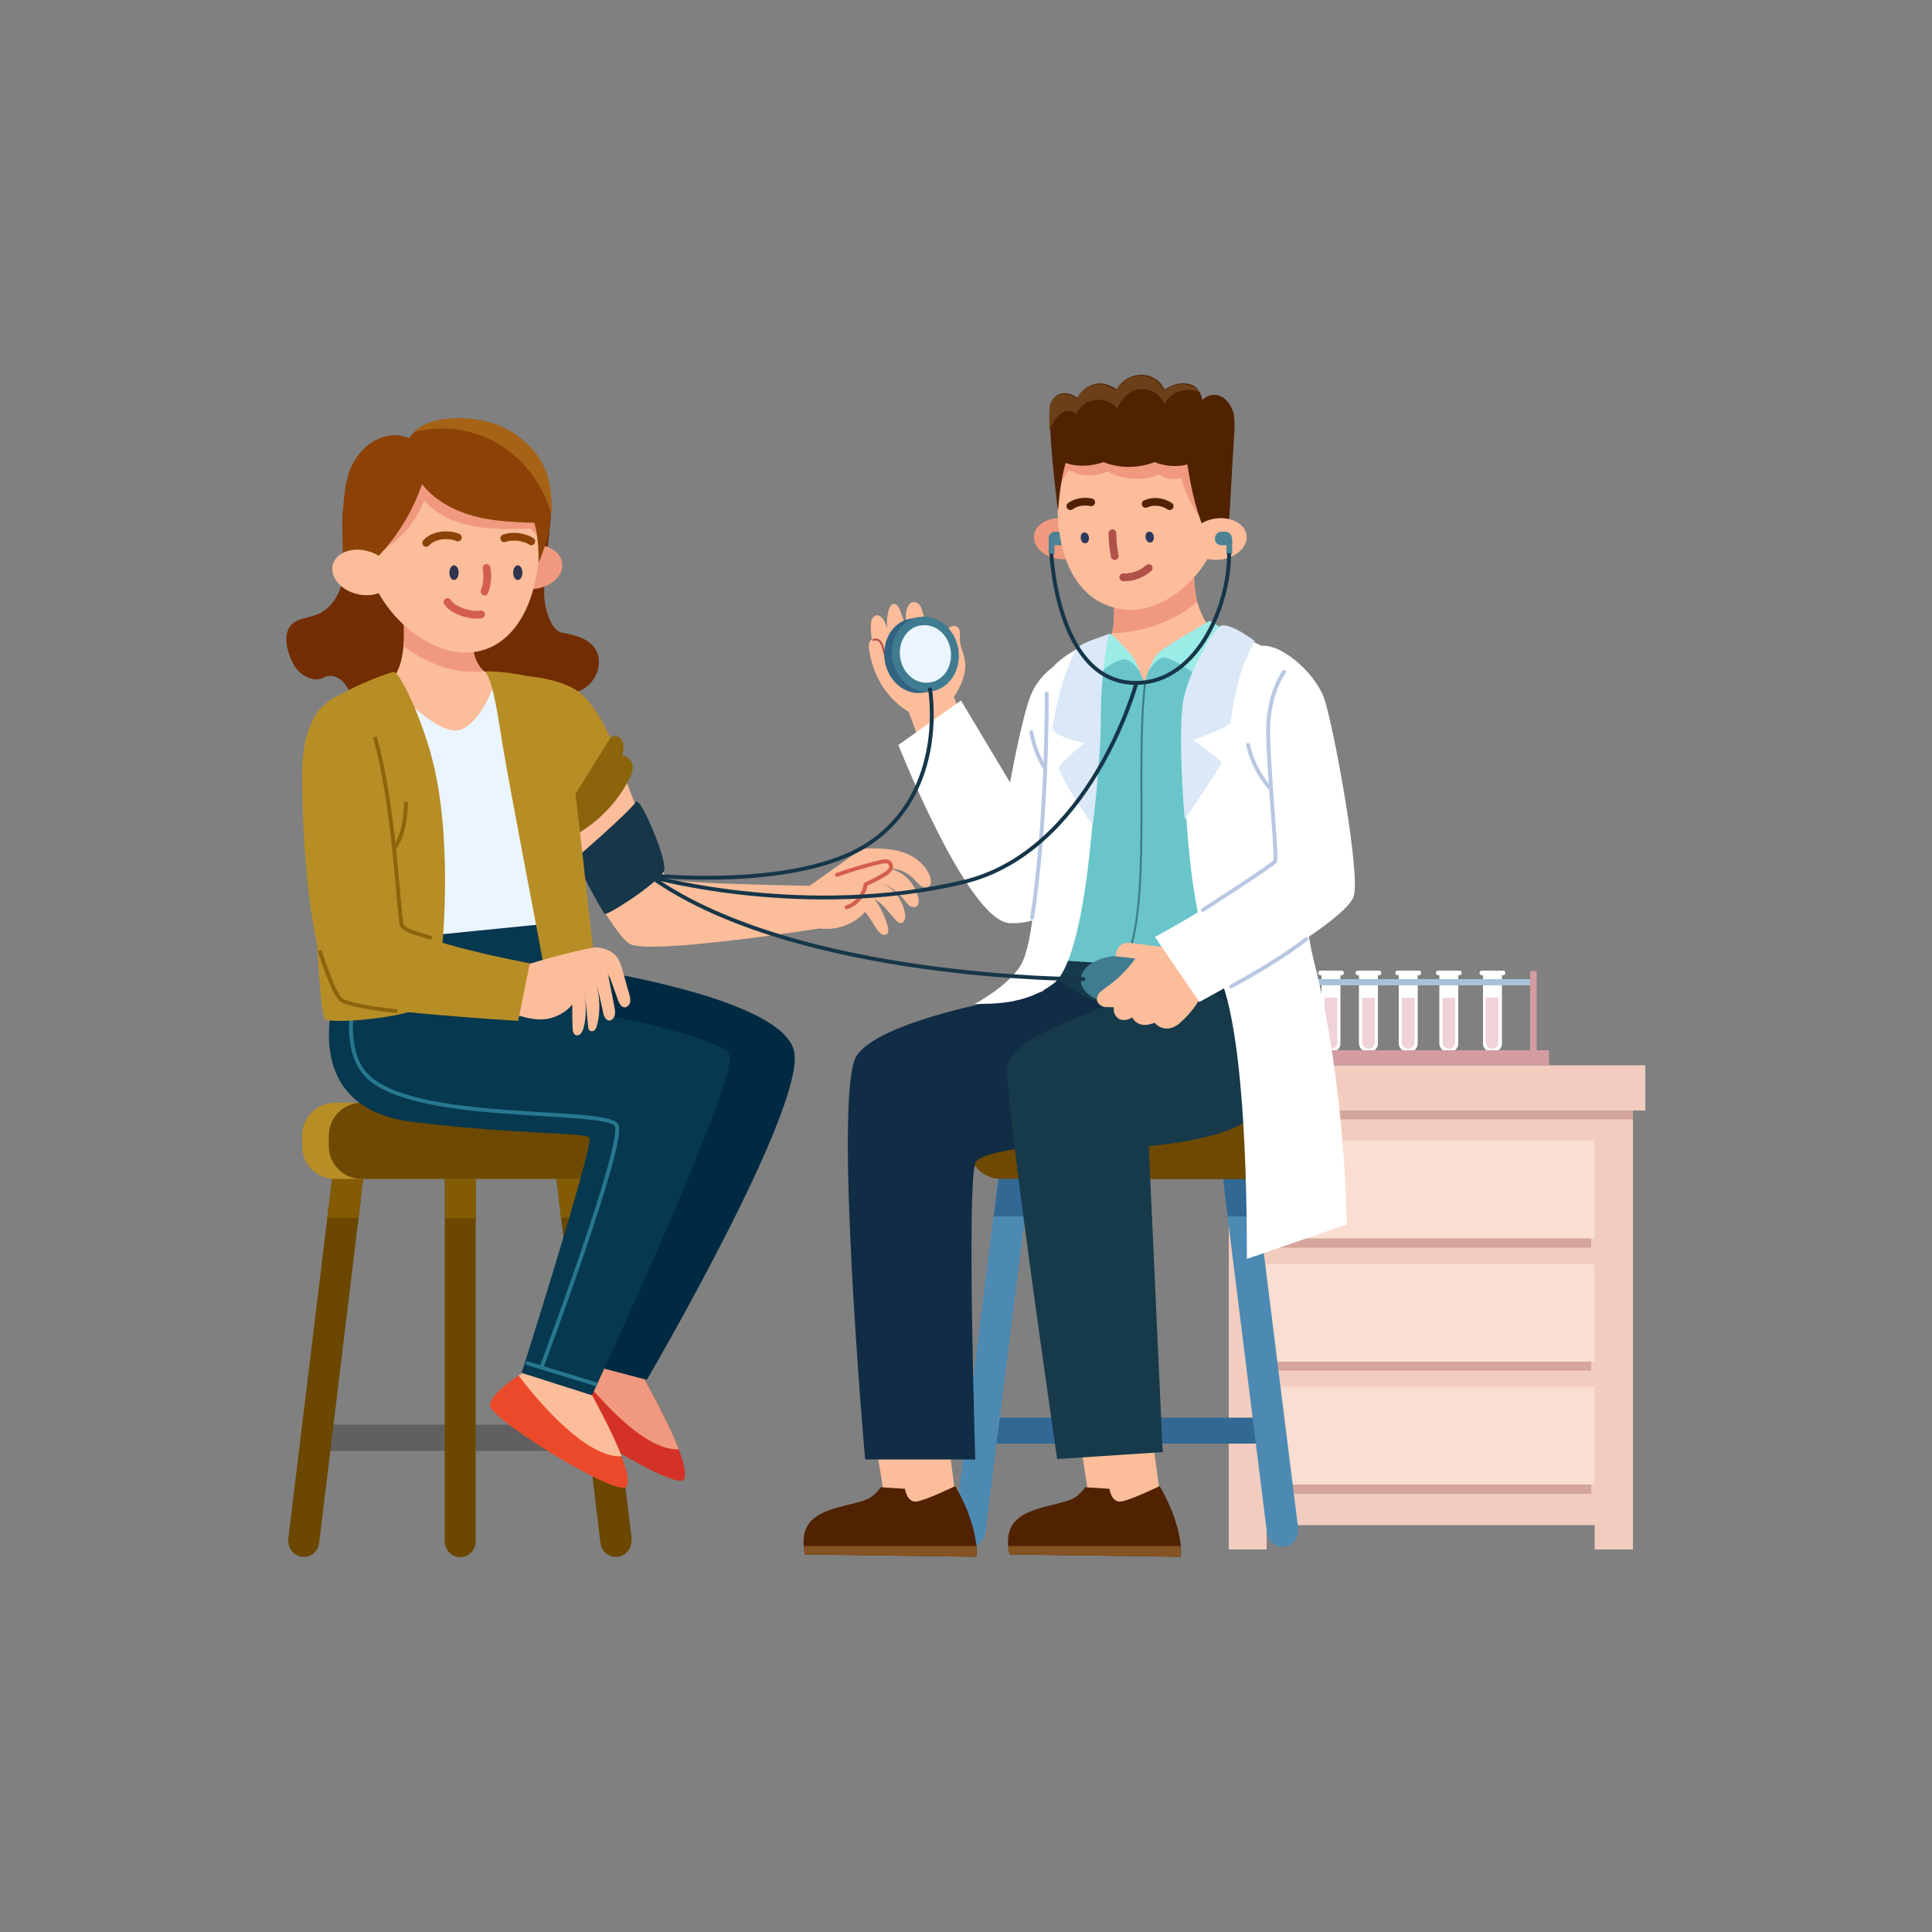 <?xml version="1.0" encoding="utf-8"?>
<!-- Generator: Adobe Illustrator 27.0.0, SVG Export Plug-In . SVG Version: 6.00 Build 0)  -->
<svg version="1.1" id="Layer_1" xmlns="http://www.w3.org/2000/svg" xmlns:xlink="http://www.w3.org/1999/xlink" x="0px" y="0px"
	 viewBox="0 0 500 500" style="enable-background:new 0 0 500 500;" xml:space="preserve">
<rect x="0" y="0" width="500" height="500" fill="#808080" stroke="none"/>
<style type="text/css">
	.st0{fill:#F2CDBF;}
	.st1{fill:#D4A59B;}
	.st2{fill:#FADED2;}
	.st3{fill:#FFFFFF;}
	.st4{fill:#F0D3D8;}
	.st5{fill:#A7C2D9;}
	.st6{fill:#D49BA0;}
	.st7{fill:#606060;}
	.st8{fill:#6B4700;}
	.st9{fill:#825B04;}
	.st10{fill:#B78D25;}
	.st11{fill:#6D4901;}
	.st12{fill:#732D02;}
	.st13{fill:#EBF5FF;}
	.st14{fill:#FBBD9A;}
	.st15{fill:#F0997F;}
	.st16{fill:#D43226;}
	.st17{fill:#002A42;}
	.st18{fill:#EB4A2A;}
	.st19{fill:#06384F;}
	.st20{fill:none;stroke:#27788F;stroke-linecap:round;stroke-miterlimit:10;}
	.st21{fill:#8C4206;}
	.st22{fill:#A66317;}
	.st23{fill:#2F344D;}
	.st24{fill:none;stroke:#8C4206;stroke-width:2;stroke-linecap:round;stroke-miterlimit:10;}
	.st25{fill:none;stroke:#D45E4E;stroke-width:2;stroke-linecap:round;stroke-miterlimit:10;}
	.st26{fill:#163649;}
	.st27{fill:#8C640C;}
	.st28{fill:#FBBD9A;stroke:#D45E4E;stroke-linecap:round;stroke-miterlimit:10;}
	.st29{fill:none;stroke:#8C640C;stroke-miterlimit:10;}
	.st30{fill:#326894;}
	.st31{fill:#4D8AB3;}
	.st32{fill:#FDBD9B;}
	.st33{fill:none;stroke:#B0514A;stroke-width:0.5;stroke-linecap:round;stroke-miterlimit:10;}
	.st34{fill:#316382;}
	.st35{fill:#407C91;}
	.st36{fill:#502202;}
	.st37{fill:#855321;}
	.st38{fill:#112C45;}
	.st39{fill:#163A4A;}
	.st40{fill:#4B8394;}
	.st41{fill:#6B4019;}
	.st42{fill:none;stroke:#502202;stroke-width:2;stroke-linecap:round;stroke-miterlimit:10;}
	.st43{fill:none;stroke:#B0514A;stroke-width:2;stroke-linecap:round;stroke-miterlimit:10;}
	.st44{fill:#2D3A5E;}
	.st45{fill:#69C5C9;}
	.st46{fill:none;stroke:#3E7C8A;stroke-width:0.5;stroke-linecap:round;stroke-miterlimit:10;}
	.st47{fill:#9BEBE7;}
	.st48{fill:#DAE8F7;}
	.st49{fill:none;stroke:#B8C8E3;stroke-linecap:round;stroke-miterlimit:10;}
	.st50{fill:none;stroke:#163649;stroke-miterlimit:10;}
	.st51{fill:none;stroke:#163649;stroke-linecap:round;stroke-miterlimit:10;}
</style>
<g>
	<g>
		<g>
			<rect x="314.7" y="275.7" class="st0" width="111.1" height="11.7"/>
			<g>
				<polygon class="st0" points="422.6,287.4 422.6,401 412.7,401 412.7,394.7 327.8,394.7 327.8,401 318,401 318,287.4 				"/>
				<rect x="318" y="287.4" class="st1" width="104.6" height="2.3"/>
			</g>
			<g>
				<g>
					<g>
						<rect x="328.5" y="297.6" class="st1" width="83.3" height="25.3"/>
						<rect x="327.6" y="295.2" class="st2" width="85.1" height="25.3"/>
					</g>
				</g>
				<g>
					<g>
						<rect x="328.5" y="329.4" class="st1" width="83.3" height="25.3"/>
						<rect x="327.6" y="327.1" class="st2" width="85.1" height="25.3"/>
					</g>
				</g>
				<g>
					<g>
						<rect x="328.5" y="361.3" class="st1" width="83.3" height="25.3"/>
						<rect x="327.6" y="358.9" class="st2" width="85.1" height="25.3"/>
					</g>
				</g>
			</g>
		</g>
		<g>
			<g>
				<g>
					<g>
						<path class="st3" d="M342,270.1v-17.7h4.9v17.7c0,1.2-1,2.1-2.1,2.1h-0.6C342.9,272.2,342,271.2,342,270.1z"/>
						<path class="st3" d="M341.1,251.8L341.1,251.8c0-0.3,0.2-0.6,0.6-0.6h5.5c0.3,0,0.6,0.2,0.6,0.6l0,0c0,0.3-0.2,0.6-0.6,0.6
							h-5.5C341.4,252.4,341.1,252.1,341.1,251.8z"/>
					</g>
					<path class="st4" d="M342.8,269.8v-11.6h3.3v11.6c0,0.9-0.7,1.6-1.6,1.6l0,0C343.5,271.4,342.8,270.7,342.8,269.8z"/>
				</g>
				<g>
					<g>
						<path class="st3" d="M351.7,270.1v-17.7h4.9v17.7c0,1.2-1,2.1-2.1,2.1h-0.6C352.7,272.2,351.7,271.2,351.7,270.1z"/>
						<path class="st3" d="M350.8,251.8L350.8,251.8c0-0.3,0.2-0.6,0.6-0.6h5.5c0.3,0,0.6,0.2,0.6,0.6l0,0c0,0.3-0.2,0.6-0.6,0.6
							h-5.5C351.1,252.4,350.8,252.1,350.8,251.8z"/>
					</g>
					<path class="st4" d="M352.5,269.8v-11.6h3.3v11.6c0,0.9-0.7,1.6-1.6,1.6l0,0C353.2,271.4,352.5,270.7,352.5,269.8z"/>
				</g>
				<g>
					<g>
						<path class="st3" d="M362,270.1v-17.7h4.9v17.7c0,1.2-1,2.1-2.1,2.1h-0.6C363,272.2,362,271.2,362,270.1z"/>
						<path class="st3" d="M361.1,251.8L361.1,251.8c0-0.3,0.2-0.6,0.6-0.6h5.5c0.3,0,0.6,0.2,0.6,0.6l0,0c0,0.3-0.2,0.6-0.6,0.6
							h-5.5C361.4,252.4,361.1,252.1,361.1,251.8z"/>
					</g>
					<path class="st4" d="M362.8,269.8v-11.6h3.3v11.6c0,0.9-0.7,1.6-1.6,1.6l0,0C363.5,271.4,362.8,270.7,362.8,269.8z"/>
				</g>
				<g>
					<g>
						<path class="st3" d="M372.5,270.1v-17.7h4.9v17.7c0,1.2-1,2.1-2.1,2.1h-0.6C373.4,272.2,372.5,271.2,372.5,270.1z"/>
						<path class="st3" d="M371.6,251.8L371.6,251.8c0-0.3,0.2-0.6,0.6-0.6h5.5c0.3,0,0.6,0.2,0.6,0.6l0,0c0,0.3-0.2,0.6-0.6,0.6
							h-5.5C371.9,252.4,371.6,252.1,371.6,251.8z"/>
					</g>
					<path class="st4" d="M373.3,269.8v-11.6h3.3v11.6c0,0.9-0.7,1.6-1.6,1.6l0,0C374,271.4,373.3,270.7,373.3,269.8z"/>
				</g>
				<g>
					<g>
						<path class="st3" d="M383.8,270.1v-17.7h4.9v17.7c0,1.2-1,2.1-2.1,2.1h-0.6C384.7,272.2,383.8,271.2,383.8,270.1z"/>
						<path class="st3" d="M382.9,251.8L382.9,251.8c0-0.3,0.2-0.6,0.6-0.6h5.5c0.3,0,0.6,0.2,0.6,0.6l0,0c0,0.3-0.2,0.6-0.6,0.6
							h-5.5C383.1,252.4,382.9,252.1,382.9,251.8z"/>
					</g>
					<path class="st4" d="M384.5,269.8v-11.6h3.3v11.6c0,0.9-0.7,1.6-1.6,1.6l0,0C385.3,271.4,384.5,270.7,384.5,269.8z"/>
				</g>
			</g>
			<g>
				<rect x="337.2" y="253.4" class="st5" width="59.8" height="1.6"/>
				<rect x="334.1" y="271.8" class="st6" width="66.8" height="3.9"/>
				<g>
					<rect x="336.7" y="251.3" class="st6" width="1.7" height="22.5"/>
					<rect x="396" y="251.3" class="st6" width="1.7" height="22.5"/>
				</g>
			</g>
		</g>
	</g>
	<g>
		<rect x="81.3" y="368.7" class="st7" width="73.7" height="6.8"/>
	</g>
	<g>
		<path class="st8" d="M93.9,305.3c0,0.2,0,0.4,0,0.5l-1.1,9.4l-10.2,84.1c-0.3,2.3-2.3,3.9-4.5,3.6c-2-0.3-3.5-2-3.5-4.1
			c0-0.2,0-0.4,0-0.5l10.1-83.1l1.3-10.4c0.3-2.2,2.3-3.9,4.5-3.6C92.4,301.5,93.9,303.2,93.9,305.3z"/>
	</g>
	<g>
		<path class="st9" d="M93.9,305.3c0,0.2,0,0.4,0,0.5l-1.1,9.4h-8.1l1.3-10.4c0.3-2.2,2.3-3.9,4.5-3.6
			C92.4,301.5,93.9,303.2,93.9,305.3z"/>
	</g>
	<g>
		<path class="st8" d="M123.1,304.6v94.3c0,2.3-1.8,4.1-4,4.1c-1.1,0-2.1-0.5-2.8-1.2c-0.7-0.7-1.2-1.8-1.2-2.9v-94.3
			c0-2.3,1.8-4.1,4-4.1c1.1,0,2.1,0.5,2.8,1.2C122.7,302.4,123.1,303.4,123.1,304.6z"/>
	</g>
	<g>
		<path class="st9" d="M122,301.7c0.7,0.7,1.2,1.8,1.2,2.9v10.7h-8v-10.7c0-2.3,1.8-4.1,4-4.1C120.2,300.4,121.2,300.9,122,301.7z"
			/>
	</g>
	<g>
		<path class="st8" d="M163.4,398.8c0,2.1-1.5,3.8-3.5,4.1c-2.2,0.3-4.2-1.3-4.5-3.6l-10.2-84.1l-1.1-9.4c0-0.2,0-0.4,0-0.5
			c0-2,1.5-3.8,3.5-4.1c2.2-0.3,4.2,1.3,4.5,3.6l1.3,10.5l10.1,83.1C163.4,398.5,163.4,398.6,163.4,398.8z"/>
	</g>
	<g>
		<path class="st9" d="M153.3,315.2h-8.1l-1.1-9.4c0-0.2,0-0.4,0-0.5c0-2,1.5-3.8,3.5-4.1c2.2-0.3,4.2,1.3,4.5,3.6L153.3,315.2z"/>
	</g>
	<g>
		<path class="st10" d="M170.7,293.9v2.7c0,4.7-3.8,8.5-8.4,8.5H86.6c-4.7,0-8.4-3.8-8.4-8.5v-2.7c0-4.7,3.8-8.5,8.4-8.5h75.6
			C166.9,285.5,170.7,289.3,170.7,293.9z"/>
	</g>
	<g>
		<path class="st11" d="M170.7,293.9v2.7c0,4.7-3.8,8.5-8.4,8.5H93.6c-4.7,0-8.5-3.8-8.5-8.5v-2.7c0-4.7,3.8-8.5,8.5-8.5h68.7
			C166.9,285.5,170.7,289.3,170.7,293.9z"/>
	</g>
	<path class="st12" d="M91.7,125.5c-0.9,1.9-1.9,3.9-2.8,5.8c-0.6,3.3-0.2,6.8,0,10.1c0.2,3.4,0.4,6.8-0.6,10.1
		c-0.9,3.3-3.2,6.4-6.4,7.6c-2.1,0.8-4.7,0.9-6.3,2.4c-1.9,1.8-1.7,4.7-1,7.1c0.6,2,1.5,4.1,3.1,5.5c1.6,1.4,4.2,2.3,6,1.3
		c1.7-1,4-0.3,5.3,1.3c1.3,1.5,1.8,3.5,3.1,5.1c1.8,2.2,4.7,3.4,7.6,3.4c2.9,0.1,6-0.3,7.9-1.5c4.1-2.6,9.3-4.3,13.5-1.9
		c2.2,1.3,4,3.3,6.4,4.2c2,0.8,4.4,0.6,6.4-0.4c1.9-1,2.7-3.2,3.9-4.9c2.2-3.1,7.6-0.6,11.3-1.6c4-1.1,6.7-5.5,5.7-9.4
		c-0.9-3.9-5.3-5.3-9.1-5.9c-2.6-0.4-3.7-3.8-4.4-6.3c-0.6-2.5-0.5-5.2-0.4-7.8c0.2-5.3,2.6-17.6,1.1-19.3c-0.8-0.9-3.8-3.1-4.9-3.6
		c-5-2.3-10-4.6-15.1-6.9c-4.6-2.1-9.4-4.2-14.4-4.1C102.6,116.2,95.3,118.1,91.7,125.5z"/>
	<g>
		<path class="st13" d="M109.1,173.1c0,0-22.3,3.5-24.6,11.4s11.2,63.1,11.2,63.1l50.1-3.1c0,0,3.6-63.6-4.3-67.6
			C133.4,173,109.1,173.1,109.1,173.1z"/>
		<g>
			<path class="st14" d="M128.5,175.3c0,0-3.2,11.1-9.2,13.5c-5.9,2.4-18.8-12.3-18.8-12.3c2.6-1.7,3.6-5.6,3.9-9.2c0.3-3.7,0-7,0-7
				l17.9,3.4c-0.5,5.5,1.2,8.4,2.9,10C126.8,175.1,128.5,175.3,128.5,175.3z"/>
			<path class="st15" d="M125.2,173.7c-8.5,1.1-16.2-3.1-20.7-6.4c0.3-3.7,0-7,0-7l17.9,3.4C121.9,169.2,123.5,172.2,125.2,173.7z"
				/>
		</g>
	</g>
	<g>
		<g>
			<g>
				<path class="st16" d="M177,382.9c-1.9,3.2-35.4-17.4-35.4-21c0-2.3,4.4-5.7,7.4-7.7c1.6-1.1,2.9-1.8,2.9-1.8l7.8-3.6l3.5,1.9
					c5.1,8.8,10,18,12.5,24.5C177.1,378.9,177.7,381.7,177,382.9z"/>
				<path class="st15" d="M175.7,375.1c-9.6,0.4-22.3-15.1-26.7-20.9c1.6-1.1,2.9-1.8,2.9-1.8l7.8-3.6l3.5,1.9
					C168.3,359.5,173.2,368.7,175.7,375.1z"/>
			</g>
			<path class="st17" d="M142.5,249.3c0,0,61,7.7,63.1,23.3c2.1,15.6-38.2,84.5-38.2,84.5l-14.5-3.8l18.9-61.6l-48.5-20.6l9.7-21.9
				H142.5L142.5,249.3z"/>
		</g>
		<g>
			<g>
				<path class="st18" d="M162.2,384.7c-1.9,3.2-35.4-17.4-35.4-21c0-2.3,4.4-5.7,7.4-7.7c1.6-1.1,2.9-1.8,2.9-1.8l7.8-3.6l3.5,1.9
					c5.1,8.8,10,18,12.5,24.5C162.3,380.7,162.9,383.5,162.2,384.7z"/>
				<path class="st14" d="M160.9,376.9c-9.6,0.4-22.3-15.1-26.7-20.9c1.6-1.1,2.9-1.8,2.9-1.8l7.8-3.6l3.5,1.9
					C153.5,361.3,158.4,370.5,160.9,376.9z"/>
			</g>
			<g>
				<path class="st19" d="M91.1,244.1c0,0-21.1,41.8,16,46.3c27,3.3,44.9,2.6,45.5,4.1c0.9,2.4-17.6,60.8-17.6,60.8l18.2,5.8
					c0,0,37.7-81,35.6-88c-1.7-5.8-53.7-14.7-53.7-14.7c4.4-2.1,7.6-9.6,7.1-19.4L91.1,244.1z"/>
				<g>
					<path class="st20" d="M97,240.5c0,0-12.1,26.7-2.4,37.5c11.4,12.8,61.4,8.6,64.9,13.1c2.8,3.6-19.3,62.6-19.3,62.6"/>
					<line class="st20" x1="136.5" y1="352.8" x2="154.1" y2="358.2"/>
				</g>
			</g>
		</g>
	</g>
	<g>
		<path class="st15" d="M137.1,141c4.3-0.5,8.1,1.7,8.4,4.8c0.4,3.1-2.8,6.1-7.1,6.6c-4.3,0.5-8.1-1.7-8.4-4.8
			C129.6,144.5,132.8,141.5,137.1,141z"/>
		<g>
			<path class="st14" d="M94.5,140.8c0-14.8,9.4-26.9,22.1-26.9c12.7,0,22.9,12,22.9,26.9s-6.5,27.6-18.4,28.1
				C109.1,169.3,94.5,155.6,94.5,140.8z"/>
			<path class="st15" d="M95.8,144.2c6.4-3,11.6-8.2,13.9-14.7c3.3,3.7,8.1,5.8,13,6.7c4.9,0.9,9.9,0.7,14.6,0.6
				c1.5,1.3,2.6,3.1,2.9,5.1c0.5-4.4,0.1-8.9-1.4-13.1c-12.6-3.8-25.1-7.9-37.6-12.2C99.4,125.5,97.5,134.3,95.8,144.2z"/>
		</g>
		<g>
			<path class="st21" d="M107.6,122.8c2.7,5.1,7.9,8.5,13.5,10.3c5.5,1.8,11.4,2,17.2,2.2c0.9,3.2,1.1,7,1.1,10.3
				c2-4.7,3.1-8.7,3.2-12.5c0.1-1.1,0.1-2.3,0-3.5c-0.3-8.2-3.7-12.8-8.2-16.3c-4.5-3.5-10.1-5-15.8-5c-5.6,0-9.2,1.3-11.4,3.5
				c-0.8,0.8-1.3,1.7-1.8,2.7C104.6,116.6,105.6,119,107.6,122.8z"/>
			<path class="st21" d="M88.8,146c-0.2-7.2-0.7-19.7,2.3-25.6c1.9-3.9,5.5-7.1,9.8-7.7c4.3-0.6,9,2.1,10,6.3
				c-1.9,9.7-6.8,18.7-13.7,25.7C94.8,145.9,91.2,146.6,88.8,146z"/>
			<path class="st22" d="M107.3,111.8c8.3-2.2,17.6-0.3,24.4,4.9c5.3,4,9.1,9.9,11,16.3c0.1-1.1,0.1-2.3,0-3.5
				c-0.3-8.2-3.7-12.8-8.2-16.3c-4.5-3.5-10.1-5-15.8-5C113,108.3,109.4,109.6,107.3,111.8z"/>
		</g>
		<path class="st14" d="M86.1,146.2c0.8-3.1,4.8-4.7,9-3.6c4.2,1.1,7,4.4,6.2,7.5c-0.8,3.1-4.8,4.7-9,3.6
			C88.1,152.7,85.4,149.3,86.1,146.2z"/>
		<g>
			<ellipse class="st23" cx="117.5" cy="148.2" rx="1.2" ry="1.9"/>
			<ellipse class="st23" cx="134" cy="148.2" rx="1.2" ry="1.9"/>
			<path class="st24" d="M130.5,139.3c2-0.7,4.9-0.5,7,0.8"/>
			<path class="st24" d="M118.5,139.1c-2.2-1-6.3-0.8-8.2,1.4"/>
			<path class="st25" d="M125.9,147c0.5,2,0.1,4.5-0.5,6.1"/>
			<path class="st25" d="M124.5,159c-2.6,0.5-7.4-1-8.7-3.2"/>
		</g>
	</g>
	<path class="st14" d="M134,182.1l8.9-5.4c0,0,7.5,0.6,12.6,10c5.1,9.3,14.6,39.4,17.6,40.8c3,1.3,39.7,1.8,39.7,1.8l0.5,10.8
		c0,0-44.9,7.1-50.3,4.2c-5.4-3-22.7-37.7-22.7-37.7L134,182.1z"/>
	<g>
		<path class="st10" d="M133.5,180.9l1.7-6c0,0,9.9,0.4,14.9,4.4c5,3.9,9.2,14.7,9.2,14.7l-12.8,20.7L133.5,180.9z"/>
	</g>
	<path class="st26" d="M148.7,222.4c0,0,13.8-11.9,15.9-14.9c1.1-1.5,8.5,15.8,7.2,18c-2,3.4-14.6,11.5-15.3,11
		C155.8,236,148.7,222.4,148.7,222.4z"/>
	<g>
		<path class="st27" d="M145.1,211.5c4.2-6.6,8.3-13.2,12.4-19.8c0.2-0.4,0.5-0.7,0.8-1c1-0.7,2.5,0.2,2.9,1.3
			c0.4,1.2,0.1,2.5-0.2,3.7c1.3-0.2,2.5,1.1,2.7,2.4c0.2,1.3-0.4,2.6-1,3.8c-3.8,7.3-10.3,13.1-17.9,16.2
			C144.5,216,143.8,213.5,145.1,211.5z"/>
	</g>
	<g>
		<path class="st14" d="M207.2,230.9c5.1-3.6,15.1-10.8,15.8-11.1c0.9-0.4,6.9-0.4,10.2,0.6c3.3,1,6.4,3.3,7.5,6.5
			c0.3,0.9,0.4,2.1-0.4,2.6c-0.5,0.4-1.2,0.2-1.8-0.1c-0.5-0.3-0.9-0.8-1.4-1.3c-2.2-2.4-4.2-3.3-7.8-3.5c4.3,0.7,7,3.3,8.3,7.5
			c0.2,0.8,0.3,1.9-0.3,2.4c-0.5,0.4-1.3,0.3-1.9-0.1c-0.6-0.4-1-1-1.4-1.5c-1.6-2-3.7-3.6-6-4.5c3.3,1.4,5.7,4.6,6.2,8.1
			c0.1,0.5,0.1,1.1-0.1,1.6c-0.2,0.5-0.7,0.9-1.2,0.8c-0.4-0.1-0.7-0.4-1-0.7c-1.8-2-3.2-4.1-5.6-5.6c2.2,2.9,4,7.6,3.5,8.8
			c-0.1,0.4-1.1,1-2.1,0c-1.2-1.2-2-3.2-3.8-5.4c-3.1,3.5-8.1,5.1-12.7,4.1C210,237,208.6,233.9,207.2,230.9z"/>
		<path class="st28" d="M216.6,226.4c3.7-1.3,7.4-2.4,11.2-3.3c0.5-0.1,1-0.2,1.5-0.2s1,0.3,1.2,0.8c0.2,0.5,0.1,1.1-0.2,1.5
			c-0.3,0.4-0.8,0.7-1.2,1c-1.6,1-3.3,1.8-5.1,2.7c-0.4,2.7-2.3,5.1-4.9,5.9"/>
	</g>
	<g>
		<path class="st10" d="M125.5,173.9c2.1,1.9,3.5,12.3,4.6,19c1.6,10,10,53.4,10.5,56.4c0.9,5.4,18.1,5,18.7,2.2
			c0.1-0.5-5-2.9-5.8-6.4c-0.7-3.1-6.4-63.5-9.2-66.7C140.8,174.3,124.8,173.3,125.5,173.9z"/>
	</g>
	<g>
		<path class="st10" d="M102,173.9c1.8,0.6,7.4,12.6,10.1,23.5c5.6,22.8,2.3,56.7,0,61.2c-2.3,4.5-24.2,6.4-27.9,5.3
			c-2.2-0.7-4.5-69-3-77.6C82.2,180.5,101.4,173.7,102,173.9z"/>
	</g>
	<path class="st14" d="M134.8,250.2c4.6-1.7,18-5.2,19.8-5c1.9,0.2,3.8,0.9,5,2.4c0.8,1,1.1,2.3,1.5,3.5c0.6,2,1.1,4,1.7,6
		c0.2,0.7,0.4,1.4,0.3,2.1c-0.1,0.7-0.6,1.4-1.3,1.5c-1,0.1-1.6-1.1-1.9-2c-0.9-2.5-1.8-5-2.7-7.4c0.6,3.1,1.2,6.2,1.8,9.2
		c0.1,0.7,0.3,1.5,0.1,2.2c-0.2,0.7-0.7,1.4-1.4,1.4c-1,0-1.5-1.3-1.7-2.4c-0.5-2.4-1-4.8-1.8-7.2c1.1,3.4,1.2,7.1,0.4,10.5
		c-0.1,0.5-0.3,1.1-0.6,1.5c-0.4,0.4-1,0.5-1.4,0.2c-0.3-0.3-0.4-0.7-0.4-1.1c-0.3-3.1-0.6-6.2-0.9-9.3c0.3,3.3,0.6,6.6-0.3,9.8
		c-0.2,0.6-0.4,1.1-0.8,1.5s-1.1,0.5-1.5,0.1c-0.4-0.4-0.5-1-0.5-1.5c-0.1-2-0.1-3.9-0.1-6.2c-1.7,2-4.1,3.3-6.6,3.7
		c-2.5,0.4-5.1-0.2-7.6-1C133.9,259,134.1,255.4,134.8,250.2z"/>
	<g>
		<path class="st10" d="M100.6,194.3c-1.4-6.5-7.2-17-11.9-14.8c-2.7,1.2-10.5,3.9-10.5,21c0,23.1,3,53.5,10.5,58.6
			c3.8,2.6,45.4,5.1,45.4,5.1l3-14.9c0,0-30.6-5.7-32-9.9C103,233.5,104.3,211.5,100.6,194.3z"/>
	</g>
	<g>
		<path class="st29" d="M97,190.7c5.1,17.4,6.2,46.9,7,48.7c0.7,1.6,4.6,2.3,7.7,3.4"/>
		<path class="st29" d="M102.8,261.7c-5.7-0.6-12.8-1.7-14.4-2.9c-1.9-1.4-4.1-8.2-5.7-12.8"/>
		<path class="st29" d="M102,219.5c2.1-2.6,2.9-6.8,3.1-12"/>
	</g>
	<g>
		<rect x="253.8" y="366.9" class="st30" width="73.7" height="6.7"/>
		<g>
			<path class="st31" d="M266.4,305.1c0,0.2,0,0.3,0,0.5l-1.1,9.2L255,396.7c-0.3,2.2-2.3,3.8-4.5,3.5c-2-0.3-3.5-2-3.5-4
				c0-0.2,0-0.3,0-0.5l10.1-80.9l1.3-10.2c0.3-2.2,2.3-3.8,4.5-3.5C264.9,301.4,266.4,303.2,266.4,305.1z"/>
			<path class="st30" d="M266.4,305.1c0,0.2,0,0.3,0,0.5l-1.1,9.2h-8.1l1.3-10.2c0.3-2.2,2.3-3.8,4.5-3.5
				C264.9,301.4,266.4,303.2,266.4,305.1z"/>
		</g>
		<g>
			<path class="st31" d="M295.6,304.4v91.8c0,2.2-1.8,4-4,4c-1.1,0-2.1-0.4-2.8-1.2c-0.7-0.7-1.2-1.7-1.2-2.8v-91.8c0-2.2,1.8-4,4-4
				c1.1,0,2.1,0.4,2.8,1.2C295.2,302.3,295.6,303.3,295.6,304.4z"/>
			<path class="st30" d="M294.4,301.6c0.7,0.7,1.2,1.7,1.2,2.8v10.4h-8v-10.4c0-2.2,1.8-4,4-4C292.7,300.4,293.7,300.9,294.4,301.6z
				"/>
		</g>
		<g>
			<path class="st31" d="M335.9,396.3c0,2-1.5,3.7-3.5,4c-2.2,0.3-4.2-1.3-4.5-3.5l-10.2-81.9l-1.1-9.2c0-0.2,0-0.3,0-0.5
				c0-2,1.5-3.7,3.5-4c2.2-0.3,4.2,1.3,4.5,3.5l1.3,10.2l10.1,80.9C335.9,395.9,335.9,396.1,335.9,396.3z"/>
			<path class="st30" d="M325.8,314.8h-8.1l-1.1-9.2c0-0.2,0-0.3,0-0.5c0-2,1.5-3.7,3.5-4c2.2-0.3,4.2,1.3,4.5,3.5L325.8,314.8z"/>
		</g>
	</g>
	<g>
		<g>
			<path class="st11" d="M343.2,293.9v2.7c0,4.7-3.8,8.5-8.5,8.5h-75.6c-4.7,0-8.5-3.8-8.5-8.5v-2.7c0-4.7,3.8-8.5,8.5-8.5h75.6
				C339.4,285.5,343.2,289.3,343.2,293.9z"/>
		</g>
		<g>
			<path class="st11" d="M343.2,293.9v2.7c0,4.7-3.8,8.5-8.5,8.5h-68.6c-4.7,0-8.5-3.8-8.5-8.5v-2.7c0-4.7,3.8-8.5,8.5-8.5h68.6
				C339.4,285.5,343.2,289.3,343.2,293.9z"/>
		</g>
	</g>
	<g>
		<g>
			<g>
				<g>
					<path class="st32" d="M244.1,173.1c1.5-2.5,0-5.7,0.5-8.6c0.1-0.8,0.5-1.6,1.1-2.1s1.7-0.6,2.2,0c0.7,0.7,0.5,1.8,0.5,2.8
						c0,1.8,0.8,3.4,1.2,5.2c0.9,4.2-1.3,7.7-3.5,11.3c-2.7,1.9-6.3,3.2-8.6,3.4c-1.4,0.1-8.7-3.9-11.5-12.5
						c-1.4-4.3-1.3-6.1-0.8-6.7c0.5-0.6,1.4-0.9,2-0.4c0.4,0.3,0.5,0.7,0.7,1.2c0.9,2.6,1.8,5.2,2.7,7.9c-3.5-3.3-5.5-8.2-5.2-13
						c0-0.9,0.3-2,1.2-2.3c0.6-0.2,1.2,0.1,1.6,0.5c0.4,0.4,0.7,1,0.9,1.5c1.3,2.7,2.5,5.4,4.3,8.7c-3.2-3-4.6-7.9-3.4-12.1
						c0.2-0.7,0.6-1.6,1.4-1.6c0.8,0,1.2,0.8,1.5,1.6c1.3,3.4,2.6,6.9,3.8,10.3c-1.8-2.9-2.6-6.4-2.2-9.7c0.2-1.2,0.8-2.7,2-2.7
						c0.7,0,1.4,0.5,1.7,1.1c0.4,0.6,0.5,1.3,0.7,2C240,162.6,241.8,166.3,244.1,173.1z"/>
					<path class="st33" d="M226,165.6c1.1-0.3,1.9,0.1,2.4,1.7c0.6,2.3,2.3,7.7,4,8.9"/>
				</g>
				<polygon class="st32" points="246.5,179.6 250.7,189.4 239.6,196.1 234.7,183 				"/>
			</g>
			<g>
				<g>
					<path class="st34" d="M246,168.1c-0.8-4.5-4.2-7.7-8-8.1l-0.1-0.3c0,0-2,0.4-2.7,0.5c-4.4,1-7.1,5.9-6.2,11
						c0.9,5.1,5.2,8.7,9.6,8.1c0.7-0.1,2.7-0.4,2.7-0.4l-0.1-0.3C244.8,176.8,246.8,172.6,246,168.1z"/>
				</g>
				<path class="st35" d="M237.8,159.7c4.7-0.8,9.2,2.8,10.2,8.1c0.9,5.3-2.1,10.3-6.8,11.1c-4.7,0.8-9.2-2.8-10.2-8.1
					S233.1,160.5,237.8,159.7z"/>
				<g>
					<path class="st13" d="M246,168.1c-0.7-4.1-4.2-6.9-7.8-6.2c-0.1,0-0.1,0-0.2,0c-3.5,0.7-5.7,4.5-5,8.5c0.7,4,4.1,6.8,7.6,6.2
						c0.1,0,0.1,0,0.2,0C244.4,176,246.7,172.2,246,168.1z"/>
				</g>
			</g>
		</g>
		<path class="st3" d="M280.5,177l-6.8-5.2c0,0-4.5,2.5-6.8,7.8s-5.5,22.9-5.5,22.9l-12.7-21.2l-16.2,11.5c0,0,18,45.6,28.8,46.1
			c10.8,0.6,18.5-9.5,18.5-9.5L280.5,177z"/>
	</g>
	<g>
		<g>
			<polygon class="st14" points="226.7,373.9 228.8,386.9 237.3,390.4 247.1,385.7 245.4,372.8 			"/>
			<g>
				<path class="st36" d="M252.7,402.9l-44.3-0.6c0,0-0.3-0.9-0.4-2.2c-0.2-2.1,0.1-5.2,2.7-7.2c3.7-2.9,9.6-3.3,13.5-4.8
					c2.3-0.9,3.7-3.2,3.7-3.2l6.3,0.4c0,0,0.5,3.5,2.9,3.3c2.3-0.2,10.1-4,10.1-4c4,6.8,5.2,12.4,5.5,15.5
					C252.8,401.9,252.7,402.9,252.7,402.9z"/>
				<path class="st37" d="M252.7,402.9l-44.3-0.6c0,0-0.3-0.9-0.4-2.2h44.6C252.8,401.9,252.7,402.9,252.7,402.9z"/>
			</g>
		</g>
		<g>
			<g>
				<polygon class="st14" points="279.7,373.9 281.7,386.9 290.3,390.4 300.1,385.7 298.3,372.8 				"/>
				<g>
					<path class="st36" d="M305.6,402.9l-44.3-0.6c0,0-0.3-0.9-0.4-2.2c-0.2-2.1,0.1-5.2,2.7-7.2c3.7-2.9,9.6-3.3,13.5-4.8
						c2.3-0.9,3.7-3.2,3.7-3.2l6.3,0.4c0,0,0.5,3.5,2.9,3.3c2.3-0.2,10.1-4,10.1-4c4,6.8,5.2,12.4,5.5,15.5
						C305.7,401.9,305.6,402.9,305.6,402.9z"/>
					<path class="st37" d="M305.6,402.9l-44.3-0.6c0,0-0.3-0.9-0.4-2.2h44.6C305.7,401.9,305.6,402.9,305.6,402.9z"/>
				</g>
			</g>
			<g>
				<path class="st38" d="M277.1,244.9l-7.2,11.8c0,0-41.5,6.3-48.2,16.5c-6.2,9.4,2.2,104.5,2.2,104.5h28.5c0,0-2.2-70.2,0-76.7
					c2.2-6.5,67.5-6.1,71.3-14.9s5-39.8,5-39.8"/>
				<path class="st39" d="M329.8,258.4c0,0,1.6,25.4-6.8,31.5c-7.3,5.3-25.7,6.7-25.7,6.7l3.6,79.2l-27.3,1.8
					c0,0-13.5-92.4-12.9-101.2c0.6-8.9,26.9-15.3,25.1-16.5c0,0-20.2-6.9-12.7-14.4c0.2-0.2,0.4-0.3,0.6-0.5c1.7-1.5,23,0.1,23,0.1
					l19.6-1.8l7.8,8.8L329.8,258.4z"/>
			</g>
		</g>
	</g>
	<path class="st38" d="M328.7,266.5c-0.2,1.2-0.4,2.6-0.6,3.9c-3.4-4.3-8.8-10.5-13.6-13.1c-9.9-5.5-41.7-9.2-41.7-9.2l0.1-2.7
		c0.2-0.2,0.4-0.4,0.5-0.5c1.7-1.5,23,0.1,23,0.1l19.6-1.8l7.8,8.8L328.7,266.5z"/>
	<g>
		<g>
			<path class="st32" d="M315.6,164.2c0,0-11.7,15.1-19,14.3s-13-8.8-13-8.8s2.9-1.1,4.2-5.9c0.7-2.8,0.9-6.7-0.4-12.4l21.6-3.2
				c0,0-0.1,3.6,0.8,7.5C310.8,159.1,312.4,162.6,315.6,164.2z"/>
			<path class="st15" d="M287.8,163.9c0.7-2.8,0.9-6.7-0.4-12.4l21.6-3.2c0,0-0.1,3.6,0.8,7.5C304.1,160.7,296.1,163.6,287.8,163.9z
				"/>
		</g>
		<g>
			<g>
				<path class="st15" d="M267.6,138.6c0.3-2.9,3.8-4.9,7.9-4.5c4,0.5,7,3.2,6.7,6.1c-0.3,2.9-3.8,4.9-7.9,4.5
					C270.3,144.3,267.3,141.6,267.6,138.6z"/>
				<g>
					<path class="st40" d="M275.8,139.4L275.8,139.4c0-1-0.8-1.8-1.7-1.8h-1c-1,0-1.7,0.8-1.7,1.7v0.1c0,1,0.8,1.7,1.7,1.7h1
						C275,141.2,275.8,140.4,275.8,139.4z"/>
					<rect x="271.4" y="139.4" class="st40" width="1.5" height="4"/>
				</g>
			</g>
			<g>
				<path class="st32" d="M316.5,131.1c0-13.8-9.6-25-21.4-25c-11.8,0-21.4,7.4-21.4,25c0,13.8,5.4,25.8,18.1,26.7
					C303.6,158.5,316.5,144.9,316.5,131.1z"/>
				<path class="st15" d="M313.9,137.6c-3.9-3.8-6.8-8.6-8.2-13.9c-2,0.6-4.3,0.2-5.7-0.9c-4.3,1.8-9.5,1.4-13.4-0.8
					c-3.1,1.4-6.8,1.4-10-0.3c-1.5,2-2.6,4.4-3.3,6.8c0.3-4.8,0.6-9.5,0.9-14.3c11.3-1.6,22.6-2.7,34-3.3c0.6,0,1.3-0.1,1.9,0.2
					c0.9,0.4,1.2,1.4,1.5,2.4C314,121.4,315.2,129.7,313.9,137.6z"/>
			</g>
			<g>
				<path class="st36" d="M319.4,112.7c-0.5,7.1-0.9,16.3-1.4,23.3c-0.7,2.4-2.7,2.3-5.5,3.2c-2.6-5.8-4.2-12.1-5.2-19
					c-2.7,0.7-5.7,0.5-8.5-0.6c-4.2,1.6-8.9,1.7-13.2,0c-3.2,1.1-6.8,1.3-9.8,0.2c-1.1,3.5-1.7,8.8-2,12.5c-0.4-3.4-1.7-14-2-21.2
					c-0.1-3.1-0.1-5.6,0.2-6.7c1.3-3.9,5.7-2.7,6.8-1.3c0.8-1.8,2.5-3.2,4.4-3.7c1.9-0.5,4.1,0.1,5.8,1.4c1.2-2.3,3.7-3.8,6.3-3.8
					c2.6,0,5.1,1.4,6,3.8c1.2-0.7,2.4-1.3,3.8-1.5c1.3-0.2,2.8-0.1,3.9,0.6c0.6,0.3,1,0.8,1.4,1.5c0.4,0.6,0.6,1.4,0.8,2.2
					c1.1-1.5,3.4-1.8,5-0.9c1.6,0.9,2.6,2.6,3.1,4.4C319.6,109,319.5,110.9,319.4,112.7z"/>
				<path class="st41" d="M310.4,101.5c-1.4-0.6-3-0.8-4.5-0.4c-1.9,0.4-3.6,1.7-4.6,3.5c-0.9-2.4-3.4-4.1-6-3.9
					c-2.5,0.1-4.9,2-6.1,5c-1.4-1.6-3.6-2.5-5.7-2.2c-2.1,0.2-4.1,1.6-5,3.7c-0.7-0.9-2-1-3.1-0.6c-1.1,0.4-1.9,1.3-2.5,2.2
					c-0.5,0.8-0.9,1.6-1.3,2.5c-0.1-3.1-0.1-5.6,0.2-6.7c1.3-3.9,5.7-2.7,6.8-1.3c0.8-1.8,2.5-3.2,4.4-3.7c1.9-0.4,4.1,0.1,5.8,1.4
					c1.2-2.3,3.7-3.8,6.3-3.8c2.6,0,5.1,1.4,6,3.8c1.2-0.7,2.4-1.3,3.8-1.5c1.3-0.2,2.8-0.1,3.9,0.6
					C309.6,100.3,310,100.8,310.4,101.5z"/>
			</g>
			<g>
				<path class="st42" d="M282.4,130c-1.8-0.4-3.9-0.1-5.4,1"/>
				<path class="st42" d="M296.5,130.4c2-0.9,4.4-0.6,6.2,0.6"/>
				<path class="st43" d="M287.9,138c0,2,0.2,3.9,0.6,5.9"/>
				<path class="st43" d="M290.7,149.4c2.4,0.1,4.8-0.8,6.6-2.4"/>
				<path class="st44" d="M297.3,137.6c0.6-0.1,1.2,0.4,1.3,1.2c0.1,0.8-0.2,1.5-0.8,1.6c-0.6,0.1-1.2-0.4-1.3-1.2
					C296.3,138.4,296.7,137.7,297.3,137.6z"/>
				<path class="st44" d="M280.5,137.8c0.6-0.1,1.2,0.4,1.3,1.2c0.1,0.8-0.2,1.5-0.8,1.6c-0.6,0.1-1.2-0.4-1.3-1.2
					C279.6,138.6,279.9,137.9,280.5,137.8z"/>
			</g>
			<g>
				<path class="st32" d="M314.6,134.2c4-0.6,7.6,1.4,8,4.3s-2.5,5.7-6.5,6.3c-4,0.6-7.6-1.4-8-4.3
					C307.7,137.5,310.6,134.7,314.6,134.2z"/>
				<g>
					<path class="st40" d="M314.4,139.4L314.4,139.4c0-1,0.8-1.8,1.7-1.8h1c1,0,1.7,0.8,1.7,1.7v0.1c0,1-0.8,1.7-1.7,1.7h-1
						C315.2,141.2,314.4,140.4,314.4,139.4z"/>
					<rect x="317.4" y="139.4" class="st40" width="1.5" height="4"/>
				</g>
			</g>
		</g>
	</g>
	<g>
		<path class="st45" d="M312.9,160.9c0,0-11.8,7.2-13.9,9.7c-2.1,2.6-2.7,6.1-2.7,6.1s-2.8-6-3.5-6.5c-0.6-0.5-5.6-5.2-5.6-5.2
			l-5.8,4.4l-7.8,4.1l0.3,75l52.8,3.6l1.4-81.4L312.9,160.9z"/>
		<path class="st46" d="M296.3,177.2c-2.5,21,1.8,57.8-5.2,72.1"/>
		<path class="st47" d="M297.3,173.6c0,0,0.9-3.3,2.9-5c2-1.6,12.6-7.9,12.9-7.9c0.3-0.1,5.5,3.6,5.5,3.6l-7.8,11.1
			c0,0-8-5.7-9.9-5.2C299,170.7,297.3,173.6,297.3,173.6z"/>
		<path class="st47" d="M294.8,173.6c0,0-0.6-2.3-1.7-3.7c-1.2-1.5-5.3-5.9-5.8-5.9c-0.4,0-4.6,2.5-5.3,4s-0.3,8.6-0.3,8.6
			s7-6.7,9.8-5.9C293.3,171.3,294.8,173.6,294.8,173.6z"/>
	</g>
	<g>
		<path class="st3" d="M317.5,163c0,0-9.2,8.6-10.5,17.4s-0.9,54.8,7.6,70.1c7.4,13.3,8.1,55.6,8.1,75.3l25.8-8.9
			c0,0-0.1-35.2-8.4-67.9c-6.5-25.3-0.3-71.5-4-76.1C333.4,169.8,317.5,163,317.5,163z"/>
		<path class="st48" d="M306.6,212.1c0,0-2.1-24.3-0.1-32.1s8-17.8,9.6-18.1c2.7-0.6,8.6,4,8.6,4s-4.8,8.3-6.2,21
			c-0.1,1.1-9.6,4.6-9.6,4.6s7.4,5.4,7.3,5.9C316.1,198,306.6,212.1,306.6,212.1z"/>
	</g>
	<g>
		<g>
			<ellipse class="st35" cx="289.7" cy="253.6" rx="10" ry="6.2"/>
			<path class="st14" d="M303.4,245.4c-3.4-0.4-6.8-0.9-10.2-1.3c-0.9-0.1-1.9-0.2-2.7,0.2c-1.1,0.5-1.7,1.9-1.8,3.2
				c1.7,0.2,3.4,0.3,5.1,0.6c-2.1,2.9-4.6,5.4-7.5,7.4c-0.6,0.5-1.3,0.9-1.8,1.5c-0.5,0.6-0.8,1.5-0.5,2.2c0.3,0.7,1,1.2,1.8,1.4
				c0.8,0.1,1.6,0,2.5,0.1c-0.3,1.1,0.3,2.4,1.3,3c1,0.5,2.4,0.3,3.4-0.4c0.5,1,1.5,1.7,2.6,1.9c1.1,0.2,2.3-0.2,3.2-0.5
				c0.8,0.9,2,1.5,3.2,1.5c1.2,0,2.4-0.6,3.4-1.5c3-2.6,5.3-5.9,6.8-9.6C309.1,252,306.1,248.9,303.4,245.4z"/>
		</g>
		<g>
			<path class="st3" d="M319.9,182.2c-0.2-4.8,2.2-13.9,5.7-14.9c5.4-1.5,14.6,6.7,17,13.2c2.4,6.5,9.7,46.2,7.7,51.6
				c-2.8,7.4-39.9,27.2-39.9,27.2l-11.5-16.8c0,0,25.7-14,27.3-18.4C327.1,221.3,320.5,193.5,319.9,182.2z"/>
			<path class="st49" d="M332.3,173.9c0,0-4.1,5.4-4.1,15.2s2.4,32.9,1.8,33.8c-0.5,0.9-18.7,12.6-18.7,12.6"/>
			<path class="st49" d="M328.5,203.8c-2.7-3.2-4.6-7-5.5-11"/>
			<path class="st49" d="M318.6,255.3c5.9-3.2,14.4-8.2,19.5-12.3"/>
		</g>
	</g>
	<g>
		<path class="st3" d="M285.8,164.7c0,0-1.6,6-1.6,16.4c0,17.5-2.3,66.2-11.5,73.4c-7.2,5.6-16.3,5.3-20.4,5.3c0,0,8.6-4.6,11.8-9.9
			c3.6-5.9,4.2-24.6,4.6-34.3c0.5-10.3,1.4-38.8,2.6-41.2C273.9,169,285.8,164.7,285.8,164.7z"/>
		<path class="st48" d="M282.8,213.6c0,0,2.1-16.5,2.1-27.9c0-12.8,2.1-21.6,2.1-21.6s-7.3,2.3-8.1,3.5c-0.8,1.2-4.6,7.9-6.5,20.8
			c-0.3,2.1,8.3,3.9,8.3,3.9s-6.6,5.1-6.6,6.4C274.1,201.1,282.8,213.6,282.8,213.6z"/>
		<g>
			<path class="st49" d="M270.9,179.5c0,27.9-2.5,50.2-3.8,58"/>
			<path class="st49" d="M266.9,189.5c0.7,4,2.5,7.9,3.5,9.2"/>
		</g>
	</g>
	<g>
		<path class="st50" d="M272.1,143.3c0,0,1.4,32.2,20.7,33.4c16.3,1,25.3-19,25.3-33.5"/>
		<g>
			<path class="st51" d="M294,177.1c0,0-11.9,43.4-44.8,51.2c-40.3,9.6-79.8-1.2-79.8-1.2"/>
			<path class="st51" d="M240.7,178.4c0,0,4.6,26.3-15.8,39.9c-18.1,12.1-55.5,8.3-55.5,8.3"/>
			<path class="st51" d="M280.4,253.4c0,0-73.9,0.2-111.5-26.2"/>
		</g>
	</g>
</g>
</svg>
